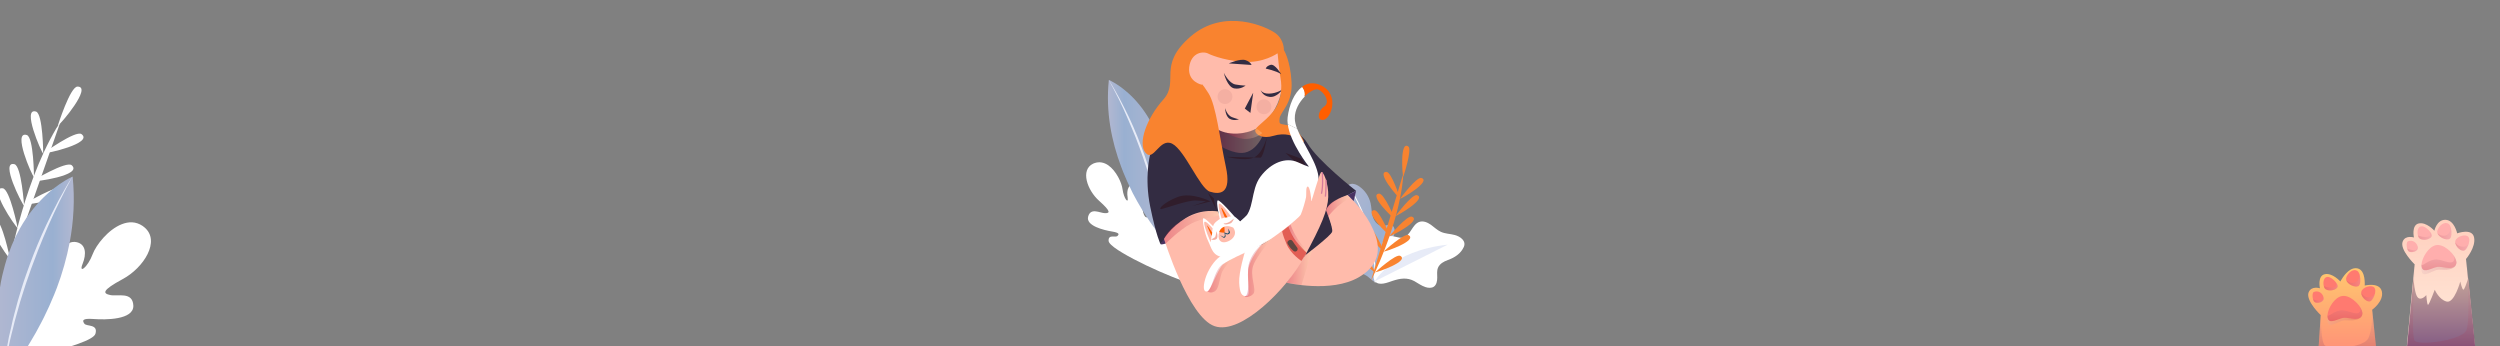 <svg xmlns="http://www.w3.org/2000/svg" width="1920" height="266"><rect width="100%" height="100%" fill="#808080" stroke="none"/><linearGradient id="a" gradientUnits="userSpaceOnUse" x1="-1191.655" y1="-365.228" x2="-1135.137" y2="-365.228" gradientTransform="scale(-1 1) rotate(-27.618 .736 -329.682)"><stop offset=".017" stop-color="#b0b7d1"/><stop offset=".275" stop-color="#99b0d1"/><stop offset="1" stop-color="#b0b7d1"/></linearGradient><path fill="url(#a)" d="M1062.5 207.6c.3-4.1-.4-8.2.6-12.2 1.4-5.8 6.4-10.2 7.8-15.9.6-2.6 0-6.1-2.6-6.9-1.9-.5-3.8.7-5.8.9-3.7.4-6.8-3-8-6.5s-1.1-7.4-1.9-11c-1.2-5.2-4.4-9.9-8.8-12.9-1.9-1.3-4.2-2.3-6.4-1.8-2.6.5-4.5 3-5.1 5.7s.1 5.4 1.1 7.9c1.6 4 4 7.6 7 10.7.8.8 1.8 1.7 2.1 2.8.3 1.1-.2 2.6-1.4 2.8-1.4.2-2.3-1.5-3.6-2.1-1.1-.5-2.4-.2-3.3.5-.9.7-1.5 1.8-1.9 2.9-1.3 3.5-1 7.7 1 10.9.4.7 1 1.6.8 2.4-.2.8-1.1 1.3-2 1.4-.9.1-1.7-.1-2.6 0-2.9.3-4.9 3.5-4.6 6.4s2.2 5.4 4.4 7.3c5.9 5.2 13.7 7.1 20.4 11 2.3 1.4 5.5 5.7 8.1 4.7 3.1-1.2 4.5-6 4.7-9z"/><path fill="none" stroke="#FFF" stroke-width=".79" stroke-linecap="round" stroke-linejoin="round" stroke-miterlimit="10" d="M1056.1 216.6s2.1-34.2-15.9-66.3"/><path fill="#FFF" d="M1060.4 195.1c.4-2.7.4-5.4 1.2-7.9.8-2.6 2.6-5 5.2-5.7 3.5-.9 7.1 1.7 10.6 1 5.9-1.2 7-10.2 12.7-12.1 3-1 6.2.4 8.8 2.2 2.5 1.8 4.8 4.1 7.6 5.4 3.4 1.6 7.2 1.5 10.8 2.5 4.1 1.1 9 4.4 6.9 9.2-2.4 5.2-7 8.1-12.2 10-3.1 1.1-6.3 2.8-7.6 5.9-1 2.4-.6 5-.6 7.6 0 2.6-.5 5.4-2.5 6.9-1.8 1.3-4.4 1.1-6.5.4-3.1-1-5.8-3-8.6-4.6-5.6-3-10.9-2.1-16.7-.2-3.6 1.2-10.5 4.2-13.5.3-1.9-2.4-.9-6.4.2-8.9 1.6-4.1 3.6-7.6 4.2-12z"/><path fill="#E7EBF7" d="M1055.9 216s12.2-23.3 55.9-28.1"/><g fill="#F9832F"><path d="M1052.8 215.8s21-40.8 24.7-78.3c.1-.6.1-3.4.2-4"/><path d="M1056.3 209.4s-10-20-13.9-19.4c-8.1 1.2 12.4 19 13.9 19.4zm6.8-16.2s-9.1-20.4-13-20c-8.2.8 11.5 19.5 13 20zm4.4-12.3s-8.3-19.9-12.1-19.5c-8.2.8 10.6 19 12.1 19.5zm3.9-12.6s-8.4-20-12.3-19.6c-8.2.8 10.8 19.1 12.3 19.6zm3.9-15.8s-6.6-20.4-10.5-20.5c-8.3 0 9 19.8 10.5 20.5zm-.1.2s12.8-17.3 16.5-16c7.7 2.6-15 15.8-16.5 16zm-3.4 13.2s12.8-17.3 16.5-16c7.7 2.5-15 15.8-16.5 16z"/><path d="M1067 181.4s13.8-16.5 17.4-15c7.6 3-15.9 15-17.4 15zm-4.4 11.8s15.9-14.5 19.2-12.6c7.1 4.1-17.7 12.8-19.2 12.6zm-6.4 15.9s15.9-14.5 19.2-12.6c7.2 4-17.6 12.7-19.2 12.6zm21.5-73.3s7-21 3.9-23.3c-6.6-4.8-4.6 22-3.9 23.3z"/></g><path fill="#FFF" d="M900.3 212.6c-12.7-5.1-28.1-12.3-38.2-18.4-1.2-.7-2.3-1.4-3.4-2.1-4.4-2.9-7.2-5.4-7.3-7.1-.3-5.3 5.3-2.4 6.7-3.7 1.4-1.3 2-2.5-4.1-3.5-6-1-20.3-4.3-18.3-11.5 2-7.1 8.9-2.7 12.8-2.6 3.9.1 5-1.1-4.4-9.5-9.1-8.1-14.6-23.7-4.6-28.5.3-.2.7-.3 1-.4 3.9-1.4 7.5-.5 10.6 1.6 6.2 4.3 10.4 13.5 11 18.4 1 7.4 4.8 11.8 3.9 6.2-.9-5.7.7-10.2 5.5-10.2 4.8.1 6.8 4.8 6 12.3-.8 7.5 1 13.8 3.4 13.3 2.4-.4-.5-9.9 4.9-10.8 5.4-.9 8.3 3.2 10.4 15.9 1.6 9.3 8.4 25.7 14.6 35.6 2.2 3.6 4.3 6.4 6 7.7 1.6 1.2 2.7 2.2 3 2.8 1.1 1.9-4.1.7-19.5-5.5z"/><linearGradient id="b" gradientUnits="userSpaceOnUse" x1="850.872" y1="122.647" x2="896.541" y2="122.647"><stop offset=".017" stop-color="#b0b7d1"/><stop offset=".275" stop-color="#99b0d1"/><stop offset="1" stop-color="#b0b7d1"/></linearGradient><path fill="url(#b)" d="M893.4 183.7s-7.8-8.7-16.7-23.4c-2.1-3.5-4.4-7.4-6.6-11.7-.5-.9-1-1.9-1.4-2.9-2.1-4.3-4.2-8.8-6.1-13.6-.6-1.4-1.1-2.7-1.6-4.2-7.2-19.1-12-41.9-9.4-66.5 0 0 12 4.9 23.6 19.3 2.8 3.4 5.5 7.4 8.1 12 3.4 6 6.4 13.1 8.7 21.3.3 1.1.6 2.1.9 3.3 1.4 5.6 2.4 11.6 3.1 18.2.7 7.4.9 15.5.3 24.4-.1 2.1-.3 4.2-.5 6.4 0 .4-.1.8-.1 1.2-.1 1-.2 2.1-.3 3.1-.6 4.3-1.2 8.7-2 13.1z"/><path fill="#E7EBF7" d="M851.6 61.6c3 4.5 5.6 9.3 8.2 14 1.3 2.4 2.5 4.8 3.7 7.2 1.2 2.4 2.4 4.9 3.6 7.3 4.6 9.8 8.6 19.9 12.3 30.2 1.8 5.1 3.3 10.3 4.9 15.5l2.1 7.9c.3 1.3.7 2.6 1 3.9l.9 4c2.5 10.6 4 21.4 5.1 32.1-.5-2.7-.9-5.3-1.3-8l-.6-4c-.2-1.3-.5-2.7-.8-4l-1.6-8c-.6-2.6-1.3-5.3-1.9-7.9l-1-3.9c-.3-1.3-.7-2.6-1.1-3.9l-2.2-7.8c-1.7-5.1-3.2-10.3-5.1-15.4-1.7-5.1-3.7-10.2-5.6-15.2l-3.1-7.5-3.2-7.5c-1.1-2.5-2.2-4.9-3.3-7.4-1.2-2.4-2.3-4.9-3.5-7.3-2.4-4.8-4.9-9.6-7.5-14.3z"/><path fill="#493261" d="M891.3 187.5s.5 1.6 13-4.1c12.6-5.6 29.9-21 29.9-21s-13.1-4.6-26.4 4.5-16.5 20.6-16.5 20.6z"/><path fill="#332C42" d="M883.3 118.7s-4.6 17.4.1 40.2c4.7 22.8 7.9 28.6 7.9 28.6s9.6-16.2 25.1-21.4c15.6-5.2 19.2-2.2 19.2-2.2l15.3 38.2s39 1 53.1-5.7c14.1-6.6 20.2-20.1 20.2-20.1s-6.6-13.9-3.2-17.7c3.4-3.8 20.5-12 20.5-12s-29.7-23.2-37.4-36.6c-7.7-13.4-30.4-13.8-41.3-10.7-10.8 3.1-18.9-1.1-18.9-1.1s-21.4-6.6-25.4-4.4-23.2 10.3-26.4 13.7-8.8 11.2-8.8 11.2z"/><linearGradient id="c" gradientUnits="userSpaceOnUse" x1="924.674" y1="105.374" x2="972.148" y2="105.374"><stop offset="0" stop-color="#c20539"/><stop offset="1" stop-color="#ffeab8"/></linearGradient><path opacity=".3" fill="url(#c)" d="M924.7 104s19.6 15.8 31.4 13.2c11.9-2.6 16-19.3 16-19.3l-7.7-4.6-30.9 1.9-8.8 8.8z"/><path fill="#FFBBAB" d="M929 95l.6.6c2.5 2.3 12.4 10.4 29.3 5.6 19.7-5.6 31-33.4 24.8-54.8-6.2-21.4-40-29.1-56.5-9.7C910.7 56.1 929 95 929 95z"/><path fill="#FFBBAB" d="M932.3 49.7s-.1-13.8-12-9.6c-11.9 4.1-9.7 23.1.4 24.8s11.6-15.2 11.6-15.2z"/><path fill="#332C42" d="M968.1 68.9s.9 3.2 6.7 3c5.8-.2 10-3.1 10-3.1s-4.1 6.3-9.8 5.6-6.9-5.5-6.9-5.5zm-28.2-13s3.8 8.1 9 9c5.3.9 7.7.8 7.7.8s-3.6 3.1-8.7 2.2c-5.1-1-7.8-10.7-8-12zm22.5 15.8l-2.1 15-4.3-3.3 6.4-12.1z"/><circle fill="#F4AFA2" cx="940.8" cy="74.2" r="5.7"/><circle fill="#F4AFA2" cx="970.7" cy="82" r="5.7"/><path fill="#332C42" d="M940.8 83s1.6 5.5 5.2 6.9c3.6 1.4 5.5 1.7 5.5 1.7s-3.6 1.5-7-.3-3.7-8.3-3.7-8.3z"/><path fill="#F9832F" d="M928.4 41.4s9.9 4.8 26 6.1c16.1 1.2 26.8-6.6 26.8-6.6s1.2 13.3 2.3 19.5 1.1 16.9-5.8 25.4c-6.9 8.4-14.1 11.9-13.7 14.8.4 2.9 5.7 6.3 14.1 3.7 8.4-2.6 16.1-.2 19.4 3 3.3 3.1 3.9 1.3 3.9 1.3s-4.4-10.3-11.3-12.1c-6.9-1.8-7.9-.1-7.4-5.4s10.3-11.6 9.2-28.3c-1-16.7-5.9-24.4-5.9-24.4s.4-7.7-6.3-12.8c-6.7-5-39.4-20-65.4 2.5-25.9 22.5-8.2 34.3-20.9 48.4-12.7 14.1-19.8 33.7-13.6 40.9s10.8-12 20.5-7 21.2 34.4 28.9 36.8c7.7 2.4 16.9 1.8 12.2-19.4-4.6-21.3-7.4-47-13.3-56.2s-5-6.5-5-6.5-11.1-2.1-9.8-13.5c1.5-11.7 11.2-12.6 15.1-10.2z"/><path fill="#332C42" d="M943.7 48.7s8.9-3.9 12.9-2.5 4.6 3.7 4.6 3.7l-17.5-1.2zM984 57s-4.9-8.2-8.2-7.2c-3.4 1-3.7 2.9-3.7 2.9s8 1.6 11.9 4.3z"/><path fill="#FFBBAB" d="M921.6 47.9s3.2.5 4 3.6c.9 3.1 1.5 7.2 1.5 7.2l-5.5-10.8zm66.5 169.2s34.1 8.2 55.5-4.2c21.4-12.5 14.6-30 8.7-41.3-6-11.3-17.2-21.8-17.2-21.8s-14 4-16.7 11.6c0 0 5.5 13.6 4.7 16.6-.8 2.9-20.6 18-20.6 18l-14.4 21.1z"/><linearGradient id="d" gradientUnits="userSpaceOnUse" x1="1018.44" y1="157.97" x2="1037.178" y2="157.97"><stop offset="0" stop-color="#c20539"/><stop offset="1" stop-color="#ffeab8"/></linearGradient><path opacity=".3" fill="url(#d)" d="M1035.1 149.8l2 2s-5.3 2.9-9.6 6.6c-4.2 3.7-7.4 7.7-7.4 7.7l-1.8-4.8s.2-3.5 6.5-7.1c6.5-3.5 10.3-4.4 10.3-4.4z"/><path fill="#493261" d="M1041.5 146.6l-1.9 7.8-4.5-4.6z"/><linearGradient id="e" gradientUnits="userSpaceOnUse" x1="988.121" y1="205.377" x2="1007.92" y2="205.377"><stop offset="0" stop-color="#c20539"/><stop offset="1" stop-color="#ffeab8"/></linearGradient><path opacity=".3" fill="url(#e)" d="M1002.5 196l-14.4 21.1 11.4 1.9 8.4-27.2z"/><path opacity=".35" fill="#2B0100" d="M927.7 148.1l6.5 13.2s-2.3-8.3-1.8-8.8l-4.7-4.4zm2.1 6.6s-14.8-7.5-25.4-3.4c-10.6 4.1-15.9 10-12.1 9.2 3.8-.8 19.7-6.8 26.2-6.5 6.5.3 7.6.7 7.6.7l-10.7 3.6 14.4-3.6zm57.4-37.3s12.9 11.4 16.2 16.2c3.3 4.8 4.4 8 4.4 8s-5.1-16.1-8-19.6l-12.6-4.6zm-45.2 3s13.4 3.6 20.5.8c7.2-2.8 10.5-15.9 10.5-15.9s-2.1 13.8-4.8 15.8l-26.2-.7z"/><path fill="#FFF" d="M1002 74.2c-4.1 4.2-7.7 10.2-7.6 16.7 0 2.4.7 5.1 1.8 8l-7.2-3.5c-.3-1.8-.3-3.6-.1-5.3 1.1-9.2 5-18.9 11.2-23.4 2.2 3 2.4 5.3 1.9 7.5z"/><path fill="#FFF" d="M1001.7 167.2c-10.9 9.5-36.3 22.7-36.3 22.7l-20.8 9.1v-13.3s-1-9.5 9.1-16.5c10.2-7.1 6.3-22.8 14.4-33.6 8.1-10.8 19.5-15.1 28.6-11 9.1 4.1 8.5 3.3 8.5 3.3S990.9 110 989 95.4l7.2 3.5c4.6 11.9 16.2 27 16.5 38.5.3 14.3-.1 20.3-11 29.8z"/><path fill="#FF5E00" d="M1014.6 65.6c-5.7-2.7-10.6-1.9-14.6 1 2.2 3 2.3 5.3 1.9 7.5 3.8-3.8 8-6 10.2-5.4 4.6 1.4 9.9 9.8 4.9 13.1s-6 11.3-.4 10.2c5.7-1.1 12.5-19.4-2-26.4z"/><path fill="#FFBBAB" d="M894 183.5s18.5 60 38.8 67c20.2 7 55.6-28.7 68.9-53.2 13.3-24.5 18-35.8 18.4-46.1.4-10.3-4-20.7-5.6-18.8-1.5 1.9-6.7 20.6-7.2 21.7-.5 1.1-.3-1-.3-1s-.8-9.6-2.6-9.8c-1.8-.1-.9 6-1.4 8.4-.4 2.3-2.6 10-4 13.1-1.4 3-23.7 20.2-30.8 23.6-7.1 3.4-19 7.7-19 7.7l-13.8-33.6s-11.7-2.8-24.6 4.9c-12.6 7.8-16.8 16.1-16.8 16.1z"/><linearGradient id="f" gradientUnits="userSpaceOnUse" x1="894.049" y1="174.471" x2="936.803" y2="174.471"><stop offset="0" stop-color="#c20539"/><stop offset="1" stop-color="#ffeab8"/></linearGradient><path opacity=".3" fill="url(#f)" d="M935.6 162.6l1.2 3s-13.8 1.8-22.3 6.3c-8.5 4.4-19.3 15.2-19.3 15.2l-1.2-3.5s2.2-8.4 17-16 24.7-5.3 24.7-5.3l-.1.3z"/><path fill="#E25E54" d="M989.6 173.7s1.6 7.2 7.7 13.8l6.2 6.6-4 6.3s-8.2-5.3-11.4-12.9c-3.3-7.6-3.4-9.9-3.4-9.9l4.9-3.9z"/><linearGradient id="g" gradientUnits="userSpaceOnUse" x1="989.634" y1="183.299" x2="1004.256" y2="183.299"><stop offset="0" stop-color="#c20539"/><stop offset="1" stop-color="#ffeab8"/></linearGradient><path opacity=".3" fill="url(#g)" d="M991.1 172.5s2.1 5.8 5.5 11c3.4 5.3 7.7 9.1 7.7 9.1l-.7 1.4s-7.7-5.2-10.1-9.9c-2.4-4.7-3.8-10.4-3.8-10.4l1.4-1.2z"/><path fill="#5E4640" d="M990 184.5l-.4.3c-.9.6-1.2 1.7-.6 2.6.8 1.4 2 3.2 3.4 4.4.4.3.7.6 1 .9.9.8 2.3.6 2.9-.4.4-.7.4-1.6-.1-2.2-.9-1.2-2.4-3.2-3.4-4.8-.6-1.1-1.9-1.4-2.8-.8z"/><path fill="none" stroke="#D47B9A" stroke-miterlimit="10" d="M1015.5 132.4s.9 9.8-.6 16.4m3.5-10.7s.1 8.7-.5 12.9"/><path fill="#FFF" d="M969 187.9c-.3.1-9.4 10.9-10.4 19.6-1 8.7 2.4 19.6-1.3 19.9-3.7.3-5.2-2.3-5.6-10.3-.4-8 4.4-23.9 4.6-24.3.1-.4 12.7-4.9 12.7-4.9z"/><path fill="#FFF" d="M956.4 194s-12.8 5.5-17 9-9.4 20-12.2 20.8c-2.8.8-3.5-2.9-1.6-9.5s6.8-14.3 11.7-17.5c4.9-3.2 9.5-10.5 9.5-10.5l9.6 7.7z"/><path fill="#FFF" d="M931.7 173.8s-6.6-7-7.6-6.1c-1 .9 1 11.9 3.7 17.3s3.2 12 12.6 12.6c9.4.6 17.2-6.7 18.1-15.1.9-8.4-10.5-16.3-10.5-16.3s-10.9-12.7-12.7-12.3c-1.8.3 1.5 14.3 1.5 14.3s-5 3-5.1 5.6z"/><path fill="#FFBBAB" d="M947.2 174.9s-4-2.4-7.7-.5-5.3 9.4-1.4 11.3c3.7 1.9 14-3.6 9.1-10.8zm-9-7s-3.5-10.8-1.8-11.5c1.7-.7 9 9.8 9 9.8s-5.2.6-7.2 1.7zm-6.9 7.5l-1.5 10.7s-5.3-12-5-15.1c.4-3 6.5 4.4 6.5 4.4z"/><path fill="#FF5E00" d="M930.5 181.2s-3.9-8.3-3.4-8.1c.5.2 3.9 5.6 3.9 5.6l-.5 2.5zm10.2-14.2s-3.4-7.9-2.6-7.5c.8.3 4.6 7.5 4.6 7.5h-2zm-4.3 11.2s3.7.8 4 .4c.3-.5-.1-4.5-.1-4.5s-3.3 1.2-3.9 4.1z"/><linearGradient id="h" gradientUnits="userSpaceOnUse" x1="941.354" y1="102.747" x2="969.365" y2="102.747"><stop offset="0" stop-color="#c20539"/><stop offset="1" stop-color="#ffeab8"/></linearGradient><path opacity=".3" fill="url(#h)" d="M965.1 98.7s-8.2 3.5-14.4 3.9c-6.2.4-9.3-.8-9.3-.8s8.6 5.3 16.1 4.9 11.9-4.5 11.9-4.5l-4.3-3.5z"/><path fill="#FFF" d="M952.5 170.1s7.7 6.9 5.1 14.8c-2.6 7.9-6 9.5-6 9.5s7.9-1.5 10.4-8.4-4.6-20.5-4.6-20.5l-4.9 4.6z"/><path fill="#F4AFA2" d="M939.7 171.6h.3c.7 0 2.6-.1 4.5-1.4 2.4-1.7 3.1-2.3 3.1-2.3s-.8 3-2.7 3.7c-1.8.7-4.5 1.3-5.2 0zm-9.6 12.3s2.7-1.3 3.1-1.8c.4-.5 1.1-4.5 1.1-4.5s1.6 4.5 0 5.9c-1.6 1.4-4.2.4-4.2.4z"/><path fill="#064261" d="M937.2 180.6s2.2 1.8 3.1 1.2c.8-.6 0-3.5 0-3.5s1.8 1.4 2.9.9c1.1-.5-.1-3.7-.1-3.7s1.8 2.4 1.4 3.4c-.4 1-1.8 1.2-2.3 1.1-.5-.2-1.4-.7-1.4-.7s1 2 0 3-3.4-1.3-3.6-1.7z"/><linearGradient id="i" gradientUnits="userSpaceOnUse" x1="956.062" y1="205.77" x2="976.703" y2="205.77"><stop offset="0" stop-color="#c20539"/><stop offset="1" stop-color="#ffeab8"/></linearGradient><path opacity=".3" fill="url(#i)" d="M970.7 186s-12.7 9.6-12.2 22.6c.5 13 0 17.7-2 18.8s3.4 1.4 6.1-1.8c2.7-3.2-3.1-13.9 0-21.9 3-8 14.1-20.4 14.1-20.4l-6 2.7z"/><linearGradient id="j" gradientUnits="userSpaceOnUse" x1="927.261" y1="211.303" x2="947.751" y2="211.303"><stop offset="0" stop-color="#c20539"/><stop offset="1" stop-color="#ffeab8"/></linearGradient><path opacity=".3" fill="url(#j)" d="M947.8 198s-8.2 6.4-9.9 12.8c-1.8 6.4-2.1 11.4-5.2 13.1s-5.4-.1-5.4-.1 1.4.4 3.9-6.9 4.7-12.5 8.7-14.6c3.9-2.2 7.9-4.3 7.9-4.3z"/><linearGradient id="k" gradientUnits="userSpaceOnUse" x1="1872.948" y1="266.427" x2="1872.948" y2="168.799"><stop offset="0" stop-color="#ffebdd"/><stop offset="1" stop-color="#ffcfbd"/></linearGradient><path fill="url(#k)" d="M1854.5 203.1c0-.1-11.8-11.3-9.2-17.7 2.1-5.1 8.6-3 8.6-3s-2.1-9.5 3.7-10.8c5.9-1.3 12 5.6 12 5.6s1.8-8.6 8.6-8.4c6.8.3 8.9 10.4 8.9 10.4s11.6-4.3 13 3.2c1.5 7.5-6.2 16.5-6.2 16.5v.2l1.5 14.5 3.9 38.1.4 4.4.5 5 .5 5.4h-52.3l.5-5.5 1.5-15.5 1.2-13 1.8-18.8 1-10.2c.1-.2.1-.3.1-.4z"/><linearGradient id="l" gradientUnits="userSpaceOnUse" x1="921.61" y1="199.139" x2="948.432" y2="199.139" gradientTransform="matrix(-1 -.001 -.001 1 2808.285 1.98)"><stop offset=".005" stop-color="#9e2741"/><stop offset="1" stop-color="#d9acba"/></linearGradient><path opacity=".2" fill="url(#l)" d="M1859.7 205.4c-.1 1.6 0 3.9.9 4.7 2.6 2.1 8.7-3.1 12.5-3 4 .1 11.4.9 13.2-4.1 1.1-3-2.3-6.2-6.7-9.6-2.8-2.2-6.1-3.5-8.9-2.9-5.6 1-10.7 9.5-11 14.9z"/><path fill="#FFAEAD" d="M1859.7 203.3c-.1 1.6.3 3 1.2 3.7 2.6 2.1 8.4-2.2 12.2-2.1 4 .1 11.4 3 13.2-2.1 1.1-3-2.3-8.2-6.7-11.6-2.8-2.2-6.1-3.5-8.9-2.9-5.6 1.2-10.7 9.7-11 15zm-11-12.4c.3.9.6 1.7 1.1 2.1 1.6 1.5 8 .4 7-3.5-.1-.5-.3-.9-.5-1.3v-.1c-1.4-2.9-4.6-3.9-7.1-2.7-1 .6-1.1 3.4-.5 5.5zm8.3-10c.1.5.3 1.1.6 1.5 1.5 2.6 8 2.3 9.8-.7.7-1.2-.5-3.3-2.3-5.1-.1-.1-.1-.2-.2-.2-.3-.3-.7-.6-1.1-.9l-.1-.1c-1.4-1.1-2.9-1.8-4.1-1.6-2.8.2-3.4 4.3-2.6 7.1zm14.9-2c.9 3.4 6.9 6 9.4 4.6 1.5-.9 1.8-5.1 1-8.3l-.2-.8c-.4-1.1-.9-2-1.5-2.4-3.4-2.4-7.8 1.5-8.8 5.5-.1.4 0 .9.1 1.4zm13.7 6.8c-.2 3.6 4.9 8.1 7.3 6.5 1.3-.8 2.6-3.2 3.2-5.5.5-1.8.5-3.6-.3-4.7-1.9-2.6-9.1-.6-10.1 3-.1.3-.1.5-.1.7z"/><linearGradient id="m" gradientUnits="userSpaceOnUse" x1="935.016" y1="206.438" x2="935.016" y2="190.063" gradientTransform="matrix(-1 -.001 -.001 1 2808.285 1.98)"><stop offset=".005" stop-color="#9e2741"/><stop offset="1" stop-color="#d9acba"/></linearGradient><path opacity=".2" fill="url(#m)" d="M1859.7 203.3c-.1 1.6.3 3 1.2 3.7 2.6 2.1 8.4-2.2 12.2-2.1 4 .1 11.4 3 13.2-2.1 1.1-3-2.3-8.2-6.7-11.6.6.6 7.1 5.6 4.9 9.1-2.4 3.7-9.7-2.1-15.3-.9-5.7 1.3-8.3 5-9.5 3.9z"/><linearGradient id="n" gradientUnits="userSpaceOnUse" x1="911.977" y1="187.92" x2="922.524" y2="187.92" gradientTransform="matrix(-1 -.001 -.001 1 2808.285 1.98)"><stop offset="0" stop-color="#d9acba"/><stop offset="1" stop-color="#a94057"/></linearGradient><path opacity=".2" fill="url(#n)" d="M1885.6 185.8c-.2 3.6 4.9 8.1 7.3 6.5 1.3-.8 2.6-3.2 3.2-5.5-.2.4-1.8 3.2-5.6 2.6-3.8-.6-4.8-3.3-4.9-3.6z"/><linearGradient id="o" gradientUnits="userSpaceOnUse" x1="925.345" y1="177.816" x2="936.24" y2="177.816" gradientTransform="matrix(-1 -.001 -.001 1 2808.285 1.98)"><stop offset="0" stop-color="#d9acba"/><stop offset="1" stop-color="#a94057"/></linearGradient><path opacity=".2" fill="url(#o)" d="M1871.9 178.9c.9 3.3 6.9 6 9.4 4.5 1.5-.9 1.8-5.1 1-8.3l-.2-.8s.2 5.4-3.8 6.5c-3.8 1.1-6.2-1.6-6.4-1.9z"/><linearGradient id="p" gradientUnits="userSpaceOnUse" x1="940.551" y1="179.096" x2="951.184" y2="179.096" gradientTransform="matrix(-1 -.001 -.001 1 2808.285 1.98)"><stop offset="0" stop-color="#d9acba"/><stop offset="1" stop-color="#a94057"/></linearGradient><path opacity=".2" fill="url(#p)" d="M1857 180.9c.1.5.3 1.1.6 1.5 1.5 2.6 8 2.3 9.8-.7.7-1.2-.5-3.3-2.3-5.1.9.9 1.7 2.3 1.2 3.9-.7 2.4-7 1.4-9.3.4z"/><linearGradient id="q" gradientUnits="userSpaceOnUse" x1="1874.77" y1="266.427" x2="1874.77" y2="213.545"><stop offset="0" stop-color="#845d84"/><stop offset="1" stop-color="#c5a299"/></linearGradient><path fill="url(#q)" d="M1900.9 266.4h-52.3l.5-5.5 1.5-15.5 1.2-13 1.8-18.8s.1 1.5.3 3.6c.4 3.9 1.3 9.8 3.1 11.4 2.7 2.5 6.4-2 6.4-2s.5 7.4 1.3 7.5c.8.2 5.2-11.6 5.2-11.6s3.2 7.6 9.1 9.1c5.9 1.6 10.5-15.4 10.5-15.4s1.4 6.3 2.4 6.3c.7-.1 2.4-4.7 3.2-7.2.3-1 .5-1.7.5-1.7l3.9 38.1.4 4.4.5 5 .5 5.3z"/><linearGradient id="r" gradientUnits="userSpaceOnUse" x1="951.212" y1="189.719" x2="959.437" y2="189.719" gradientTransform="matrix(-1 -.001 -.001 1 2808.285 1.98)"><stop offset="0" stop-color="#d9acba"/><stop offset="1" stop-color="#a94057"/></linearGradient><path opacity=".2" fill="url(#r)" d="M1848.7 190.9c.3.9.6 1.6 1.1 2.1 1.6 1.5 8 .4 7-3.5-.1-.5-.3-.9-.5-1.3.2.5 1.3 4.7-3.8 3.8-1.7-.3-3-.7-3.8-1.1z"/><linearGradient id="s" gradientUnits="userSpaceOnUse" x1="1874.77" y1="266.427" x2="1874.77" y2="199.119"><stop offset=".005" stop-color="#9e2741"/><stop offset="1" stop-color="#d9acba"/></linearGradient><path opacity=".2" fill="url(#s)" d="M1900.9 266.4h-52.3l.5-5.5 1.5-15.5 1.2-13 1.8-18.8 1-10.2c-.1 1.3-.4 6.7-.6 13.8-.2 4.8-.4 10.4-.6 15.9-.1 4.5-.2 8.9-.2 12.9 0 7.2.2 13 .9 15 .1.2.1.3.2.4 1.5 2.7 14.2 2.2 24.9-.3h.1c6.3-1.5 11.9-3.7 14.1-6.3.3-.4.6-.8.8-1.3.3-.8.6-1.9.8-3.3 1.1-7.5.7-22.9.2-34.8-.4-8.3-.8-15-.9-16.1l1.5 14.5 3.9 38.1.4 4.4.5 5 .3 5.1z"/><linearGradient id="t" gradientUnits="userSpaceOnUse" x1="1801.103" y1="266.427" x2="1801.103" y2="205.873"><stop offset="0" stop-color="#ff9477"/><stop offset="1" stop-color="#ffc86e"/></linearGradient><path fill="url(#t)" d="M1824.2 260.8l.6 5.6h-44.1l.4-5.7 1.2-18.7s-10.8-10.2-9.5-16.7c.1-.3.1-.6.3-.9 2.1-5.1 8.6-3 8.6-3s-2.1-9.5 3.7-10.8c5.9-1.3 12 5.6 12 5.6s3.2-6.4 7.8-9.1c1.6-.9 3.4-1.4 5.3-1 3.4.7 4.8 4.2 5.3 7.3.5 3.1.3 5.9.3 5.9s11.7-2.9 13.2 4.7c1.5 7.5-7.5 13.9-7.5 13.9l.1.7 2.3 22.2z"/><linearGradient id="u" gradientUnits="userSpaceOnUse" x1="920.51" y1="238.102" x2="947.331" y2="238.102" gradientTransform="matrix(-1 -.001 -.001 1 2734.96 1.922)"><stop offset=".005" stop-color="#9e2741"/><stop offset="1" stop-color="#d9acba"/></linearGradient><path opacity=".2" fill="url(#u)" d="M1787.5 244.3c-.1 1.6 0 3.9.9 4.7 2.6 2.1 8.7-3.1 12.5-3 4 .1 11.4.9 13.2-4.1 1.1-3-2.3-6.2-6.7-9.6-2.8-2.2-6.1-3.5-8.9-2.9-5.6 1-10.7 9.5-11 14.9z"/><path fill="#FF7A70" d="M1787.5 242.3c-.1 1.6.3 3 1.2 3.8 2.6 2.1 8.4-2.2 12.2-2.1 4 .1 11.4 3 13.2-2.1 1.1-3-2.3-8.2-6.7-11.6-2.8-2.2-6.1-3.5-8.9-2.9-5.6 1-10.8 9.5-11 14.9zm-11.1-12.5c.3.9.6 1.7 1.1 2.1 1.6 1.5 8 .4 7-3.5-.1-.5-.3-.9-.5-1.3v-.1c-1.4-2.9-4.6-3.9-7.1-2.7-1 .6-1.1 3.4-.5 5.5zm8.3-10c.1.5.3 1.1.6 1.5 1.5 2.6 8 2.3 9.8-.7.7-1.2-.5-3.3-2.3-5.1-.1-.1-.1-.2-.2-.2-.3-.3-.7-.6-1.1-.9l-.1-.1c-1.4-1.1-2.9-1.8-4.1-1.6-2.7.2-3.4 4.3-2.6 7.1zm17.2-4.7c.9 3.4 6.9 6 9.4 4.6 1.5-.9 1.8-5.1 1-8.3l-.2-.8c-.4-1.1-.9-2-1.5-2.4-3.4-2.4-7.8 1.5-8.8 5.5 0 .4 0 .9.1 1.4zm11.5 9.6c-.2 3.6 4.9 8.1 7.3 6.5 1.3-.8 2.6-3.2 3.2-5.5.5-1.8.5-3.6-.3-4.7-1.9-2.6-9.2-.6-10.1 3-.1.2-.1.4-.1.7z"/><linearGradient id="v" gradientUnits="userSpaceOnUse" x1="933.915" y1="245.402" x2="933.915" y2="229.026" gradientTransform="matrix(-1 -.001 -.001 1 2734.96 1.922)"><stop offset=".005" stop-color="#9e2741"/><stop offset="1" stop-color="#d9acba"/></linearGradient><path opacity=".2" fill="url(#v)" d="M1787.5 242.3c-.1 1.6.3 3 1.2 3.8 2.6 2.1 8.4-2.2 12.2-2.1 4 .1 11.4 3 13.2-2.1 1.1-3-2.3-8.2-6.7-11.6.6.6 7.1 5.6 4.9 9.1-2.4 3.7-9.7-2.1-15.3-.9-5.7 1.1-8.3 4.8-9.5 3.8z"/><linearGradient id="w" gradientUnits="userSpaceOnUse" x1="910.877" y1="226.884" x2="921.424" y2="226.884" gradientTransform="matrix(-1 -.001 -.001 1 2734.96 1.922)"><stop offset="0" stop-color="#d9acba"/><stop offset="1" stop-color="#a94057"/></linearGradient><path opacity=".2" fill="url(#w)" d="M1813.4 224.7c-.2 3.6 4.9 8.1 7.3 6.5 1.3-.8 2.6-3.2 3.2-5.5-.2.4-1.8 3.2-5.6 2.6-3.8-.6-4.8-3.3-4.9-3.6z"/><linearGradient id="x" gradientUnits="userSpaceOnUse" x1="921.966" y1="214.069" x2="932.861" y2="214.069" gradientTransform="matrix(-1 -.001 -.001 1 2734.96 1.922)"><stop offset="0" stop-color="#d9acba"/><stop offset="1" stop-color="#a94057"/></linearGradient><path opacity=".2" fill="url(#x)" d="M1801.9 215.1c.9 3.3 6.9 6 9.4 4.5 1.5-.9 1.8-5.1 1-8.3l-.2-.8s.2 5.4-3.8 6.5c-3.8 1.1-6.1-1.6-6.4-1.9z"/><linearGradient id="y" gradientUnits="userSpaceOnUse" x1="939.451" y1="218.06" x2="950.083" y2="218.06" gradientTransform="matrix(-1 -.001 -.001 1 2734.96 1.922)"><stop offset="0" stop-color="#d9acba"/><stop offset="1" stop-color="#a94057"/></linearGradient><path opacity=".2" fill="url(#y)" d="M1784.7 219.8c.1.5.3 1.1.6 1.5 1.5 2.6 8 2.3 9.8-.7.7-1.2-.5-3.3-2.3-5.1.9.9 1.7 2.3 1.2 3.9-.7 2.4-6.9 1.4-9.3.4z"/><linearGradient id="z" gradientUnits="userSpaceOnUse" x1="950.112" y1="228.684" x2="958.334" y2="228.684" gradientTransform="matrix(-1 -.001 -.001 1 2734.96 1.922)"><stop offset="0" stop-color="#d9acba"/><stop offset="1" stop-color="#a94057"/></linearGradient><path opacity=".2" fill="url(#z)" d="M1776.4 229.8c.3.9.6 1.6 1.1 2.1 1.6 1.5 8 .4 7-3.5-.1-.5-.3-.9-.5-1.3.2.5 1.3 4.7-3.8 3.8-1.7-.2-2.9-.7-3.8-1.1z"/><linearGradient id="A" gradientUnits="userSpaceOnUse" x1="1784.542" y1="266.427" x2="1784.542" y2="241.967"><stop offset=".005" stop-color="#763359"/><stop offset="1" stop-color="#d9acba"/></linearGradient><path opacity=".2" fill="url(#A)" d="M1788.4 266.4h-7.6l.4-5.7 1.2-18.7s-.1 11.8 1.3 18.7c.3 1.6.7 3 1.2 3.8.3.9 1.6 1.5 3.5 1.9z"/><linearGradient id="B" gradientUnits="userSpaceOnUse" x1="1814.545" y1="266.427" x2="1814.545" y2="237.843"><stop offset=".005" stop-color="#763359"/><stop offset="1" stop-color="#d9acba"/></linearGradient><path opacity=".2" fill="url(#B)" d="M1824.8 266.4h-20.6c6-.9 11.7-2.8 14-5.6.3-.4.6-.8.8-1.2 3-6.9 2.9-18.2 2.9-21.1v-.7l.1.7 2.3 22.3.5 5.6z"/><path fill="#FFF" d="M1.1 241.7v24.8h51.4l2.1-.6c2-.6 3.9-1.3 5.6-1.9 7.5-2.7 12.4-5.3 13.1-7.7 2.2-7.6-6.8-5.4-8.5-7.7-1.6-2.3-2-4.3 7.1-3.6 9.1.7 30.9.7 30.5-10.3-.5-11-12-6.9-17.7-8.1-5.7-1.2-6.9-3.4 9.6-12.3 16-8.6 29.3-29.3 16.5-39.8-.4-.3-.9-.7-1.3-1-5.2-3.5-10.7-3.4-16-1.3-10.5 4.1-19.7 16-22.3 22.9-3.9 10.4-11 15.5-7.8 7.6s2.5-15.1-4.5-16.7c-1.2-.3-2.3-.3-3.4-.1-5.1.8-8.4 6.6-9.6 15.9-1.4 11.2-6.2 19.6-9.5 18.2-3.3-1.4 4.1-14.1-3.4-17.3-2-.8-3.9-1.1-5.7-.7-.8.2-1.7.5-2.5 1-4 2.3-7.9 8.3-12.4 19.1-2.2 5.4-6.4 12.4-11.3 19.6z"/><g fill="#FFF"><path d="M5.9 209.4S16 144.9 43.2 98.6c.4-.7 2.7-4 3.1-4.7"/><path d="M7.3 199.1s28.3-14.5 32.2-10.6c8.3 8.2-30.1 11.3-32.2 10.6zm5.8-24.4s27.5-15.8 31.7-12.1c8.7 7.8-29.6 12.8-31.7 12.1zm5.2-17.8s26.2-15.9 30.3-12.3c8.8 7.8-28.2 13-30.3 12.3zm6.2-17.7s26.4-15.9 30.6-12.3c8.7 7.8-28.5 13-30.6 12.3zm8.8-21.5S58.1 99.8 62.6 103c9.4 7-27.2 15.2-29.3 14.7zm-.1.3s-.2-30.6-5.5-32.3c-11.1-3.5 3.9 30.9 5.5 32.3zm-7.1 18s-.2-30.6-5.5-32.3c-11.2-3.5 3.8 30.9 5.5 32.3z"/><path d="M18.5 158s-2-30.5-7.4-31.9c-11.3-2.9 5.7 30.5 7.4 31.9zm-4.9 17.2s-6-30-11.5-30.6c-11.6-1.4 9.7 29.5 11.5 30.6zm-5.9 23.6s-6-30-11.5-30.6c-11.6-1.4 9.6 29.4 11.5 30.6zM44.4 96.5s9.5-30 15.1-30c11.7-.1-13.1 29.1-15.1 30z"/></g><linearGradient id="C" gradientUnits="userSpaceOnUse" x1="239.72" y1="201.106" x2="297.154" y2="201.106" gradientTransform="matrix(-1 0 0 1 296.212 0)"><stop offset=".017" stop-color="#b0b7d1"/><stop offset=".275" stop-color="#99b0d1"/><stop offset="1" stop-color="#b0b7d1"/></linearGradient><path fill="url(#C)" d="M-.9 227.5v39.1h21.8c.8-1.3 1.7-2.7 2.5-4.1 2.8-4.5 5.6-9.6 8.4-15 .6-1.2 1.2-2.4 1.9-3.7 2.7-5.5 5.4-11.3 7.9-17.5.7-1.7 1.4-3.5 2.1-5.3 4.1-10.9 7.5-22.7 9.9-35.2 2.9-15.7 4-32.6 2.2-50.2-.6.3-15.7 6.7-30.3 24.8-3.6 4.4-7.1 9.5-10.4 15.4-4.3 7.7-8.2 16.8-11.2 27.4-.4 1.4-.7 2.8-1.1 4.2-1.7 6.2-2.9 12.9-3.7 20.1z"/><path fill="#E7EBF7" d="M5.4 266.6h1.2l1-4.8c.8-3.4 1.6-6.8 2.5-10.1l1.2-5c.4-1.7.9-3.4 1.4-5l2.8-10c2.1-6.6 4.1-13.3 6.5-19.8 1.1-3.3 2.2-6.5 3.5-9.8 1.2-3.3 2.5-6.5 3.7-9.8l3.9-9.6 4.1-9.6c1.4-3.2 2.9-6.3 4.3-9.5 1.5-3.1 3-6.3 4.5-9.4 3-6.2 6.3-12.4 9.6-18.5-3.8 5.8-7.2 11.9-10.5 18l-4.8 9.3c-1.5 3.1-3.1 6.2-4.6 9.4-4.7 10-9 20.2-12.8 30.6-1 2.7-2 5.4-2.9 8.1-2.4 6.6-4.3 13.3-6.3 19.9L11 241.1c-.4 1.7-.9 3.4-1.3 5.1l-1.1 5.1c-1.3 5-2.4 10.1-3.2 15.3z"/></svg>
